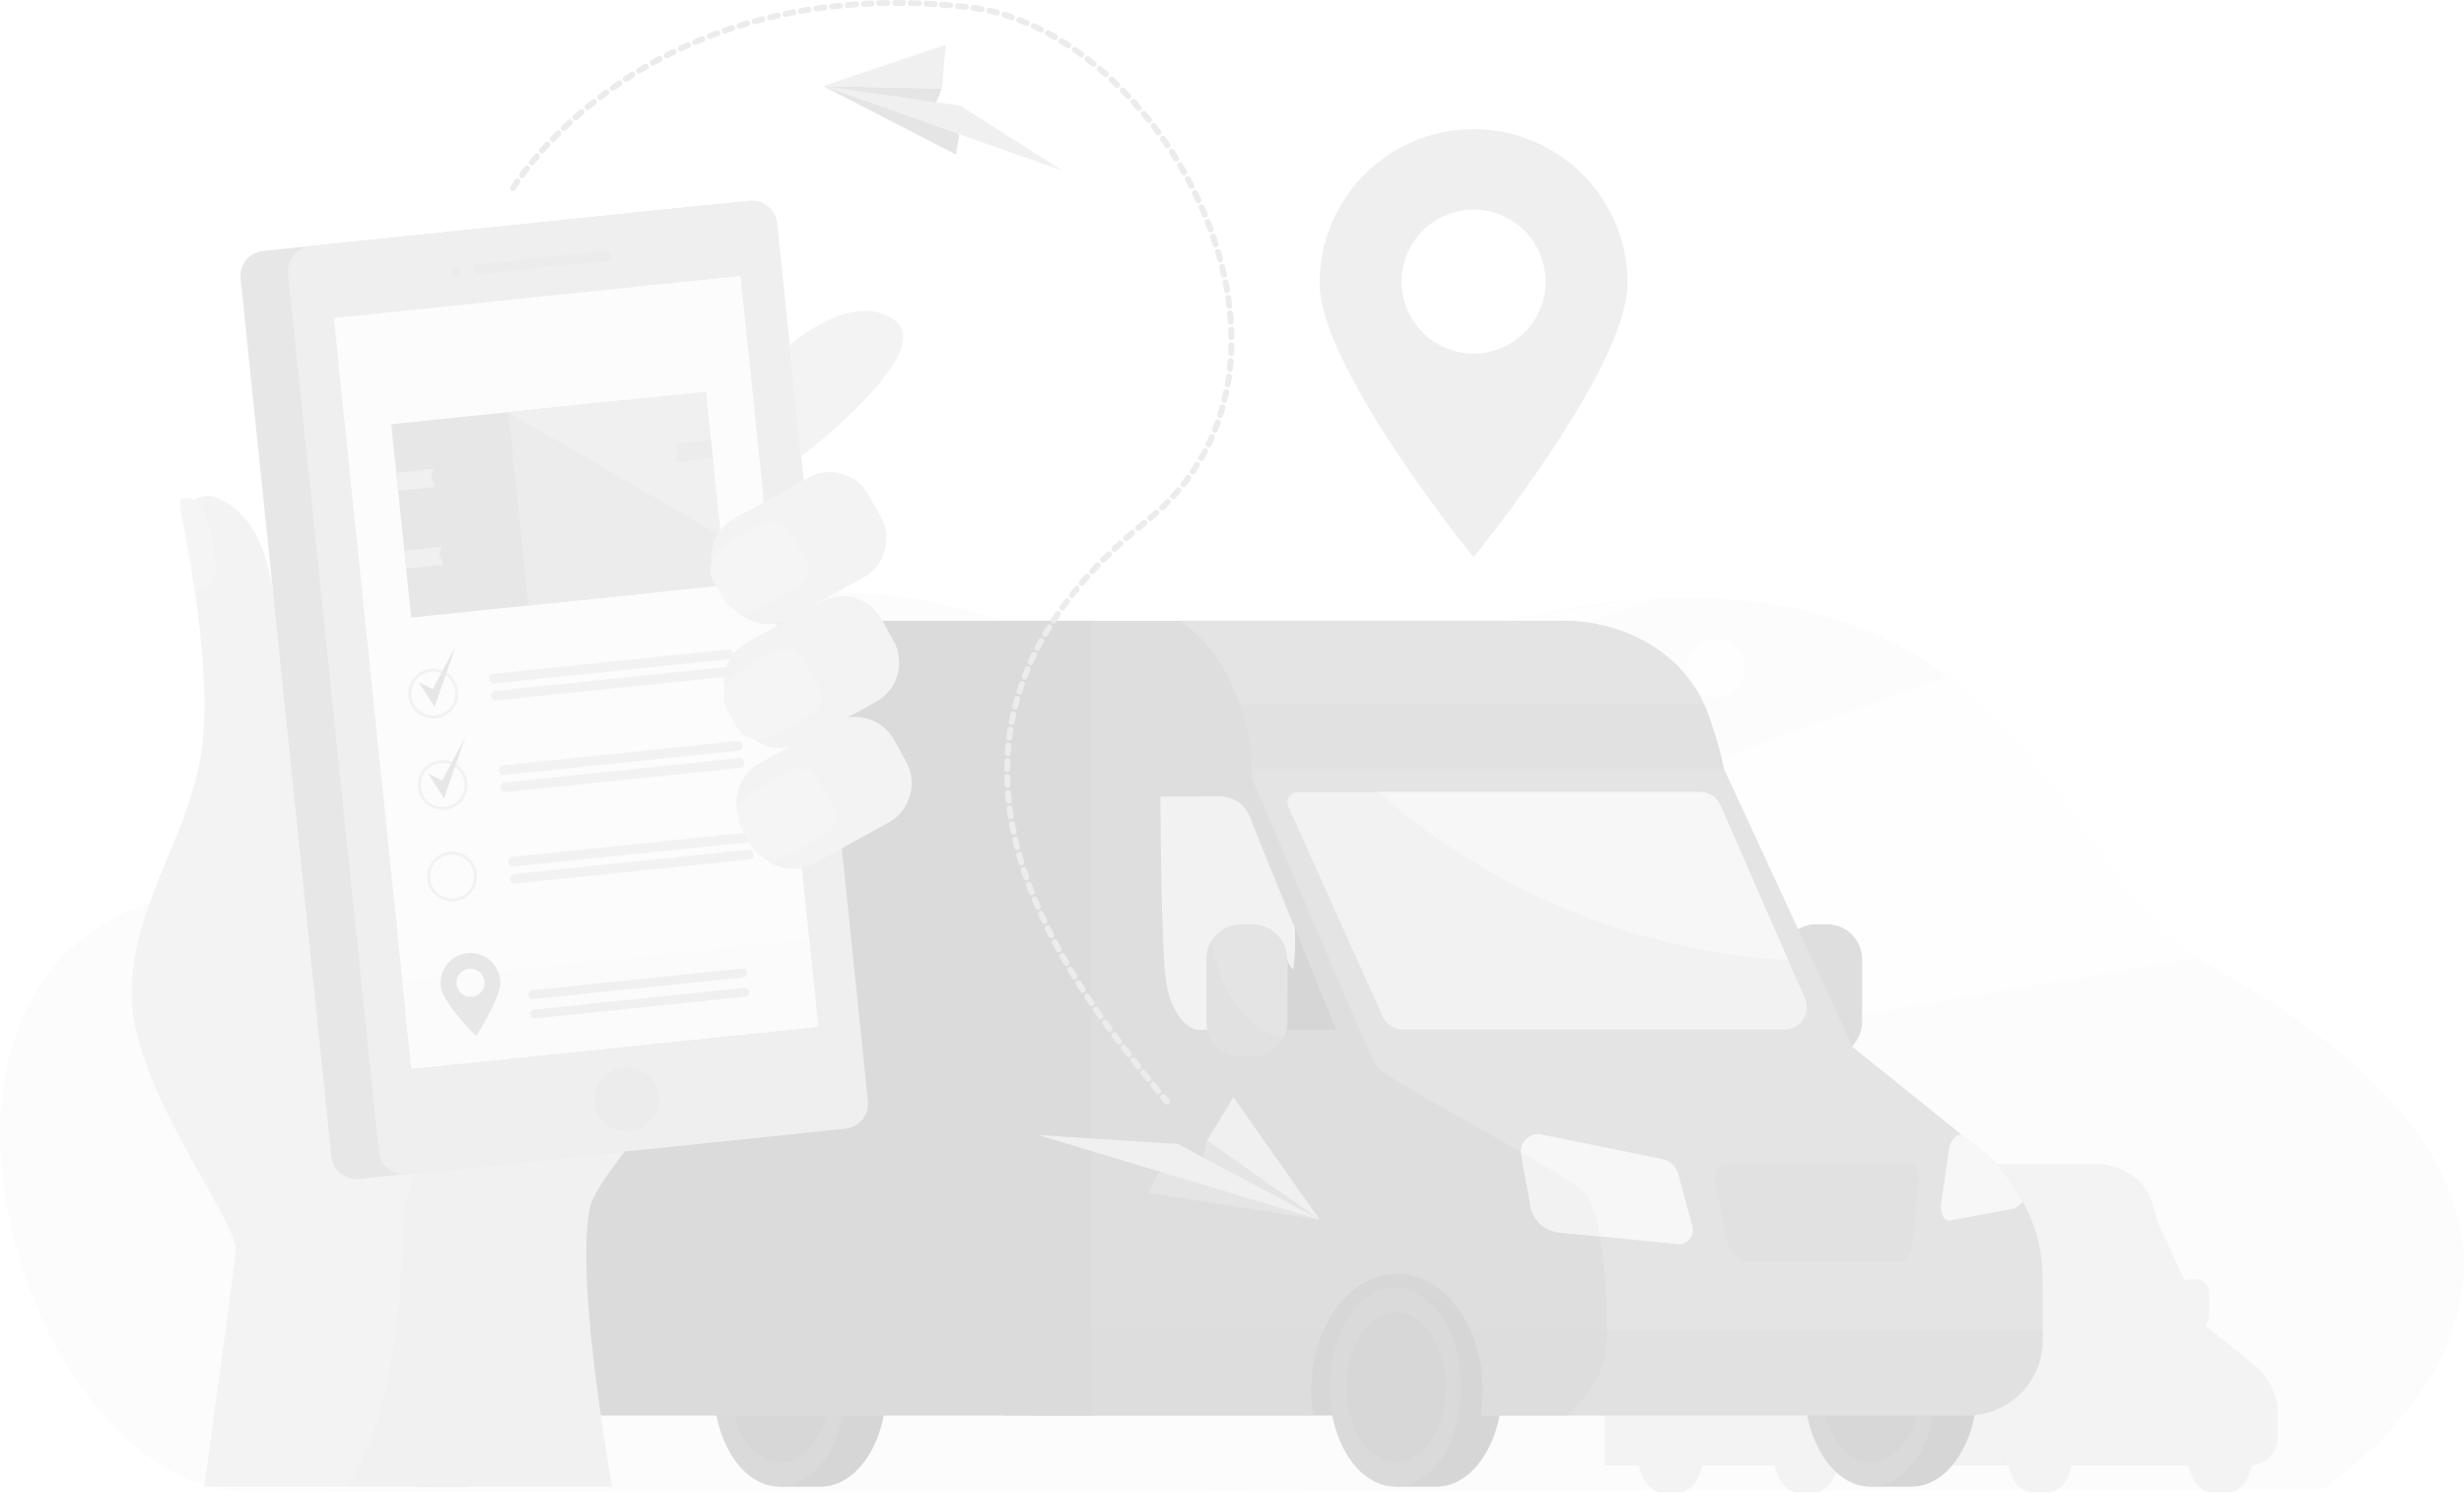 <svg xmlns="http://www.w3.org/2000/svg" xmlns:xlink="http://www.w3.org/1999/xlink" width="545" height="330.169" viewBox="0 0 545 330.169"><defs><clipPath id="a"><rect width="545" height="330.169" fill="none"></rect></clipPath><clipPath id="b"><rect width="545" height="330.17" fill="none"></rect></clipPath><clipPath id="c"><rect width="17.115" height="25.486" fill="none"></rect></clipPath><clipPath id="d"><rect width="126.473" height="18.839" fill="none"></rect></clipPath><clipPath id="e"><rect width="70.474" height="18.839" fill="none"></rect></clipPath><clipPath id="f"><rect width="45.161" height="21.547" fill="none"></rect></clipPath><clipPath id="g"><rect width="17.117" height="25.486" fill="none"></rect></clipPath><clipPath id="h"><rect width="107.141" height="14.272" fill="none"></rect></clipPath><clipPath id="i"><rect width="76.931" height="111.217" fill="none"></rect></clipPath><clipPath id="j"><rect width="30.324" height="5.105" fill="none"></rect></clipPath><clipPath id="k"><rect width="2.2" height="2.199" fill="none"></rect></clipPath><clipPath id="l"><rect width="14.191" height="14.19" fill="none"></rect></clipPath><clipPath id="m"><rect width="48.076" height="42.765" fill="none"></rect></clipPath><clipPath id="n"><rect width="8.628" height="4.814" fill="none"></rect></clipPath></defs><g opacity="0.2"><g clip-path="url(#a)"><g transform="translate(0 -0.001)"><g clip-path="url(#b)"><path d="M513.656,695.193s-26.182.042-66.116.128c-116.927.213-351.823.6-392.8.4-54.983-.255-93.022-142.534,9.792-132.87,111.669,10.473,29.993-53.6,95.768-64.221,71.586-11.58,86.019,32.952,137.426,14.752,70.266-24.884,108.433-16.221,132.891,1.937,26.821,19.924,37.1,51.279,55.111,62.242q.607.383,1.213.7c35,19.158,50.832,37.7,56,54.153,11.537,36.507-29.29,62.774-29.29,62.774" transform="translate(0 -365.724)" fill="#f2f2f2"></path><path d="M1046.161,629.627l-265.25,45.1L761.1,650.98l229.937-83.6c26.824,19.925,37.115,51.271,55.12,62.244" transform="translate(-560.426 -417.782)" fill="#fbfbfb"></path><path d="M553.253,500.008,254.671,596.225c8.8-6.412-11.432-41.173.443-52.709Z" transform="translate(-185.016 -368.172)" fill="#fbfbfb"></path><path d="M1421.76,536.793a6.326,6.326,0,1,0,6.326,6.326,6.326,6.326,0,0,0-6.326-6.326" transform="translate(-1042.231 -395.258)" fill="#fbfbfb"></path><path d="M1494.681,1036.988c0-.276,0-.551-.008-.827,0-1.686-.008-3.4-.016-4.83a13.023,13.023,0,0,0-1.687-6.02,17.163,17.163,0,0,0-2.451-3.435l-2.7-2.184-9.077-7.3-.052-.112a2.881,2.881,0,0,0,.529-.724,2.925,2.925,0,0,0,.308-1.308v-5.233a2.941,2.941,0,0,0-2.932-2.932h-.938a2.886,2.886,0,0,0-1.494.42l-6.231-13.459a33.148,33.148,0,0,0-1.437-4.891c-1.7-4.486-6.526-7.541-12.01-7.541h-46.932v0h0v.078h-61.868v66.62h7.7c.68,3.444,2.764,5.97,5.26,5.97h3.467c2.5,0,4.58-2.526,5.26-5.97h16.049c.68,3.444,2.765,5.97,5.26,5.97h3.467c2.5,0,4.579-2.526,5.259-5.97h36.038a12.513,12.513,0,0,1-.173-2.127c0-.054.014-.1.015-.153l.158,2.28h1.652c.681,3.444,2.764,5.97,5.26,5.97h3.466c2.5,0,4.58-2.526,5.26-5.97h25.875c.68,3.444,2.764,5.97,5.26,5.97h3.467c2.51,0,4.6-2.553,5.272-6.027a6.284,6.284,0,0,0,5.734-6.262" transform="translate(-990.869 -719.108)" fill="#c3c3c2"></path><path d="M1512.053,783.18v13.792a7.722,7.722,0,0,1-7.727,7.727h-2.472a7.752,7.752,0,0,1-7.727-7.727V783.18a7.613,7.613,0,0,1,1.121-3.968v-.021a7.75,7.75,0,0,1,6.605-3.739h2.472a7.753,7.753,0,0,1,7.727,7.727" transform="translate(-1100.175 -570.991)" fill="#5c5c5c"></path><g transform="translate(393.953 208.222)" opacity="0.3"><g clip-path="url(#c)"><path d="M1511.242,810.919a7.749,7.749,0,0,1-6.916,4.279h-2.472a7.752,7.752,0,0,1-7.727-7.726V793.68a7.61,7.61,0,0,1,1.122-3.968c.146.852,3.427,19.774,15.994,21.207" transform="translate(-1494.128 -789.712)" fill="#5c5c5c"></path></g></g><path d="M1092.913,1079.959h38.195v-38.548h-39.846Z" transform="translate(-803.532 -766.824)" fill="#353535"></path><path d="M1030.263,615.151l-187.646,4.627V520.827H965.839a31.3,31.3,0,0,1,27.86,17.03l8.064,15.739Z" transform="translate(-620.447 -383.501)" fill="#767676"></path><path d="M1148.847,1102.37c0,10.465,5.4,22.006,5.4,22.006h9.138c8.028,0,14.536-9.852,14.536-22.006s-15.646-22.006-23.673-22.006-5.4,9.852-5.4,22.006" transform="translate(-845.631 -795.507)" fill="#333433"></path><path d="M1115.342,1102.37c0,12.154,6.508,22.006,14.536,22.006s14.536-9.852,14.536-22.006-6.508-22.006-14.536-22.006-14.536,9.852-14.536,22.006" transform="translate(-821.263 -795.507)" fill="#454545"></path><path d="M1129.641,1117.534c0,9.155,4.9,16.576,10.949,16.576s10.949-7.421,10.949-16.576-4.9-16.576-10.949-16.576-10.949,7.421-10.949,16.576" transform="translate(-831.792 -810.671)" fill="#353535"></path><path d="M1547.327,1102.37c0,10.465,5.4,22.006,5.4,22.006h9.138c8.028,0,14.536-9.852,14.536-22.006s-15.646-22.006-23.673-22.006-5.4,9.852-5.4,22.006" transform="translate(-1139.044 -795.507)" fill="#333433"></path><path d="M1513.821,1102.37c0,12.154,6.508,22.006,14.535,22.006s14.536-9.852,14.536-22.006-6.508-22.006-14.536-22.006-14.535,9.852-14.535,22.006" transform="translate(-1114.676 -795.507)" fill="#454545"></path><path d="M1528.12,1117.534c0,9.155,4.9,16.576,10.949,16.576s10.949-7.421,10.949-16.576-4.9-16.576-10.949-16.576-10.949,7.421-10.949,16.576" transform="translate(-1125.205 -810.671)" fill="#353535"></path><path d="M632.258,1102.37c0,10.465,5.4,22.006,5.4,22.006h9.137c8.028,0,14.535-9.852,14.535-22.006s-15.646-22.006-23.673-22.006-5.4,9.852-5.4,22.006" transform="translate(-465.249 -795.507)" fill="#333433"></path><path d="M598.753,1102.37c0,12.154,6.508,22.006,14.536,22.006s14.535-9.852,14.535-22.006-6.508-22.006-14.535-22.006-14.536,9.852-14.536,22.006" transform="translate(-440.882 -795.507)" fill="#454545"></path><path d="M613.052,1117.534c0,9.155,4.9,16.576,10.949,16.576s10.949-7.421,10.949-16.576-4.9-16.576-10.949-16.576-10.949,7.421-10.949,16.576" transform="translate(-451.41 -810.671)" fill="#353535"></path><path d="M1079.623,932.608a16.621,16.621,0,0,1-16.617,16.658H955.373a32.951,32.951,0,0,0,.478-5.608c0-14.228-8.537-25.777-19.047-25.777-10.531,0-19.067,11.549-19.067,25.777a32.9,32.9,0,0,0,.457,5.608H855.3s-2.534-28.082-2.223-42.165c.249-12.254.249-36.266-.478-42.122,0-.873,60.65-.977,75.959-1.039,2.077-.021,3.323-.021,3.448-.021l.208.146.228.166c2.825,1.973,18.652,13.065,28.477,19.566,8.662,5.712,72.594,8.038,97.664,8.745,6.231.166,10.074.228,10.074.228a45.256,45.256,0,0,1,6.46,9.056,34.327,34.327,0,0,1,4.445,15.869c.021,3.759.041,8.287.041,12.732.021.727.021,1.454.021,2.181" transform="translate(-627.797 -636.131)" fill="#767676"></path><path d="M1189.9,717.05h-84.329a4.984,4.984,0,0,1-4.528-2.907L1080.163,667.7a2.3,2.3,0,0,1,2.1-3.24h88.961a4.952,4.952,0,0,1,4.528,2.97L1190.7,701.6l3.739,8.537a4.951,4.951,0,0,1-4.549,6.916" transform="translate(-795.209 -489.262)" fill="#bebebe"></path><path d="M975.838,677.813c-.021,1.454-.083,2.825-.166,4.051-.6,8.08-8.724,14.788-8.724,14.788H948.005a33.584,33.584,0,0,0-2.223-18.839c-3.344-7.519-9.409-12.546-16.346-12.546-6.959,0-13.023,5.027-16.367,12.546a34.012,34.012,0,0,0-2.243,18.839H842.594v-175.8h54.773v34.895s16.429,38.592,23.824,55.583c1.828,4.237,3.116,7.124,3.448,7.747,1.641,3.136,39.817,22.453,46.131,28.144,3.51,3.157,5.255,19.566,5.068,30.6" transform="translate(-620.43 -383.518)" fill="#5c5c5c"></path><path d="M994.409,675.482l17.963,44.244H981.55s-6.323-1.059-7.133-13.98c-.865-13.794-.864-37.6-.864-37.6l13.529-.065c5.157.779,5.964,3.611,7.327,7.4" transform="translate(-716.859 -491.93)" fill="#bebebe"></path><path d="M1290.412,892.77h-99.949l-36.494-28.705-.208-.146h100.821l28.705,23.1Z" transform="translate(-849.552 -636.131)" fill="#767676"></path><path d="M1646.242,966.329a3.37,3.37,0,0,1-2.139,1.724l-14.02,2.6c-1.184.229-2.1-1.828-1.787-3.946l1.371-9.43.042-.228.27-1.932c.249-1.662.976-2.929,1.869-3.282l.81-.311,7.125,5.753a45.258,45.258,0,0,1,6.46,9.056" transform="translate(-1198.922 -700.635)" fill="#d6d6d6"></path><path d="M1293.347,985.22l-9.035-.894a7.078,7.078,0,0,1-6.273-5.795l-2.077-11.424a1.587,1.587,0,0,1-.041-.539c6.439,3.7,11.86,7,13.916,8.848,1.5,1.351,2.68,5.089,3.51,9.8" transform="translate(-939.496 -711.715)" fill="#5c5c5c"></path><path d="M1310.5,975.856l-17.136-1.7h-.021l-9.035-.894a7.077,7.077,0,0,1-6.273-5.795l-2.077-11.424a1.584,1.584,0,0,1-.042-.539v-.021a3.8,3.8,0,0,1,4.57-3.863l26.691,5.421a4.6,4.6,0,0,1,3.51,3.282l3.137,11.59a3.128,3.128,0,0,1-3.324,3.946" transform="translate(-939.496 -700.648)" fill="#d6d6d6"></path><path d="M1109.654,553.6H1005.529a60.216,60.216,0,0,0-3.015-14.272c-2.326-6.72-6.346-14.215-13.382-18.493h85.086c13.87,0,26.16,7.409,31.042,18.493a14.3,14.3,0,0,1,.6,1.378,87,87,0,0,1,3.791,12.893" transform="translate(-728.33 -383.507)" fill="#767676"></path><path d="M1293.368,985.16l-9.056-.894a7.078,7.078,0,0,1-6.273-5.795l-2.077-11.424a1.712,1.712,0,0,1-.041-.561c6.439,3.718,11.86,7.021,13.916,8.869,1.5,1.35,2.679,5.089,3.531,9.8" transform="translate(-939.496 -711.656)" fill="#bebebe"></path><g transform="translate(325.355 294.296)" opacity="0.3"><g clip-path="url(#d)"><path d="M1360.428,1118.343c.021,9.2-7.789,16.658-17.427,16.658H1236.178a33.591,33.591,0,0,0-2.223-18.839h126.453c.021.727.021,1.454.021,2.181" transform="translate(-1233.956 -1116.162)" fill="#4b4b4b"></path></g></g><g transform="translate(222.165 294.296)" opacity="0.3"><g clip-path="url(#e)"><path d="M910.37,1129.392a32.931,32.931,0,0,0,.457,5.608H842.595v-18.839H913.07a32.925,32.925,0,0,0-2.7,13.231" transform="translate(-842.595 -1116.161)" fill="#4b4b4b"></path></g></g><g transform="translate(379.298 257.451)" opacity="0.3"><g clip-path="url(#f)"><path d="M1440.709,976.421h40.872c1.306,0,2.3,1.761,2.1,3.712l-1.451,14.2c-.213,2.089-1.4,3.631-2.8,3.631h-33.673c-2.159,0-4.064-2.136-4.692-5.261l-2.425-12.076c-.421-2.1.616-4.21,2.064-4.21" transform="translate(-1438.55 -976.421)" fill="#4b4b4b"></path></g></g><path d="M1246.789,701.6c-48.209-2.472-80.819-28.269-90.664-37.138h71.181a4.953,4.953,0,0,1,4.528,2.97Z" transform="translate(-851.293 -489.262)" fill="#d6d6d6"></path><rect width="182.347" height="175.822" transform="translate(59.1 137.325)" fill="#4c4c4c"></rect><path d="M1065.809,777.786s1.56,17.881-7.268,22.779h16.492Z" transform="translate(-779.439 -572.709)" fill="#333433"></path><path d="M1084,809.637s-3.724-2.65-4.044-4.847V817.3h4.873Z" transform="translate(-795.21 -592.593)" fill="#333433"></path><path d="M1029.889,783.18v13.792a7.722,7.722,0,0,1-7.727,7.727h-2.472a7.752,7.752,0,0,1-7.726-7.727V783.18a7.608,7.608,0,0,1,1.121-3.968v-.021a7.748,7.748,0,0,1,6.6-3.739h2.472a7.753,7.753,0,0,1,7.727,7.727" transform="translate(-745.142 -570.991)" fill="#767676"></path><g transform="translate(266.821 208.222)" opacity="0.3"><g clip-path="url(#g)"><path d="M1029.079,810.919a7.749,7.749,0,0,1-6.917,4.279h-2.472a7.752,7.752,0,0,1-7.726-7.726V793.68a7.607,7.607,0,0,1,1.122-3.968c.146.852,3.427,19.774,15.993,21.207" transform="translate(-1011.963 -789.712)" fill="#4b4b4b"></path></g></g><path d="M323.084,1095.836H278.229c-.948-4.049-3.8-32.879,21.336-32.88,22.843,0,24.523,26.3,23.519,32.88" transform="translate(-204.427 -782.689)" fill="#353535"></path><path d="M332.009,1102.37c0,10.465,5.4,22.006,5.4,22.006h9.138c8.028,0,14.536-9.852,14.536-22.006s-15.645-22.006-23.673-22.006-5.4,9.852-5.4,22.006" transform="translate(-244.166 -795.507)" fill="#333433"></path><path d="M298.505,1102.37c0,12.154,6.508,22.006,14.535,22.006s14.536-9.852,14.536-22.006-6.508-22.006-14.536-22.006-14.535,9.852-14.535,22.006" transform="translate(-219.799 -795.507)" fill="#454545"></path><path d="M312.8,1117.534c0,9.155,4.9,16.576,10.949,16.576s10.949-7.421,10.949-16.576-4.9-16.576-10.949-16.576-10.949,7.421-10.949,16.576" transform="translate(-230.327 -810.671)" fill="#353535"></path><g transform="translate(274.182 155.82)" opacity="0.3"><g clip-path="url(#h)"><path d="M1147.025,605.244H1042.9a60.217,60.217,0,0,0-3.015-14.272h102.746a14.334,14.334,0,0,1,.6,1.379,87,87,0,0,1,3.791,12.893" transform="translate(-1039.884 -590.972)" fill="#4b4b4b"></path></g></g><path d="M1141.054,108.369a34.06,34.06,0,0,0-34.06,34.061c0,18.811,34.06,60.632,34.06,60.632s34.061-41.821,34.061-60.632a34.06,34.06,0,0,0-34.061-34.061m0,49.635a15.921,15.921,0,1,1,15.921-15.921A15.921,15.921,0,0,1,1141.054,158" transform="translate(-815.116 -79.795)" fill="#afafaf"></path><path d="M573.247,244.332a.654.654,0,0,1-.5-.237l-.816-.987a.654.654,0,1,1,1.009-.833l.815.987a.654.654,0,0,1-.5,1.071M571.323,242a.653.653,0,0,1-.506-.239q-.547-.666-1.107-1.352a.654.654,0,1,1,1.014-.826q.558.684,1.1,1.349a.654.654,0,0,1-.505,1.069m-2.205-2.7a.653.653,0,0,1-.509-.243q-.544-.672-1.1-1.362a.654.654,0,1,1,1.021-.818q.55.687,1.093,1.357a.654.654,0,0,1-.508,1.065m-2.182-2.723a.653.653,0,0,1-.513-.248q-.538-.679-1.082-1.373a.654.654,0,0,1,1.03-.807q.542.691,1.078,1.368a.654.654,0,0,1-.512,1.06m-2.152-2.748a.653.653,0,0,1-.518-.254q-.531-.687-1.065-1.387a.654.654,0,0,1,1.04-.794q.532.7,1.061,1.38a.654.654,0,0,1-.517,1.054m-2.116-2.774a.653.653,0,0,1-.523-.261q-.523-.7-1.046-1.4a.654.654,0,0,1,1.051-.778q.52.7,1.04,1.395a.654.654,0,0,1-.522,1.047m-2.076-2.8a.653.653,0,0,1-.529-.269q-.513-.7-1.024-1.42a.654.654,0,0,1,1.064-.761q.508.711,1.018,1.411a.654.654,0,0,1-.528,1.039m-2.029-2.839a.653.653,0,0,1-.536-.278q-.5-.713-1-1.438a.654.654,0,0,1,1.078-.741q.495.719.992,1.428a.654.654,0,0,1-.535,1.03m-1.978-2.874a.653.653,0,0,1-.543-.289q-.488-.724-.972-1.457a.654.654,0,0,1,1.092-.72q.48.728.964,1.446a.654.654,0,0,1-.542,1.02m-1.921-2.913a.654.654,0,0,1-.551-.3q-.473-.734-.941-1.478a.654.654,0,0,1,1.107-.7q.464.737.933,1.465a.654.654,0,0,1-.549,1.008m-1.858-2.954a.654.654,0,0,1-.558-.312q-.457-.746-.907-1.5a.654.654,0,1,1,1.123-.67q.447.747.9,1.486a.654.654,0,0,1-.557,1m-1.789-3a.653.653,0,0,1-.566-.326q-.439-.757-.871-1.521a.654.654,0,1,1,1.14-.642q.427.757.862,1.507a.654.654,0,0,1-.565.982m-1.713-3.039a.653.653,0,0,1-.574-.341q-.421-.771-.832-1.549a.654.654,0,1,1,1.156-.611q.407.77.824,1.533a.654.654,0,0,1-.573.967m-1.634-3.093a.654.654,0,0,1-.583-.357q-.4-.783-.787-1.572a.654.654,0,0,1,1.174-.577q.384.781.778,1.555a.654.654,0,0,1-.582.951m-1.541-3.137a.654.654,0,0,1-.592-.375q-.375-.794-.737-1.595a.654.654,0,1,1,1.192-.539q.358.791.729,1.576a.654.654,0,0,1-.591.933m-1.44-3.182a.655.655,0,0,1-.6-.395q-.349-.806-.684-1.618a.654.654,0,0,1,1.209-.5q.331.8.675,1.6a.655.655,0,0,1-.6.914m-1.331-3.228a.654.654,0,0,1-.609-.416q-.32-.818-.625-1.642a.654.654,0,1,1,1.227-.454q.3.812.616,1.619a.655.655,0,0,1-.609.893m-1.211-3.272a.654.654,0,0,1-.617-.439q-.289-.829-.562-1.665a.654.654,0,1,1,1.244-.405q.268.823.553,1.64a.654.654,0,0,1-.618.869m-1.081-3.316a.654.654,0,0,1-.625-.464c-.17-.559-.336-1.127-.492-1.688a.654.654,0,1,1,1.259-.353c.155.552.318,1.11.485,1.661a.655.655,0,0,1-.626.844m-.941-3.358a.654.654,0,0,1-.633-.491c-.146-.57-.287-1.145-.418-1.709a.654.654,0,0,1,1.274-.3c.129.554.267,1.12.411,1.68a.654.654,0,0,1-.634.817m-.789-3.4a.654.654,0,0,1-.64-.521c-.119-.576-.233-1.157-.337-1.727a.654.654,0,1,1,1.287-.235c.1.56.214,1.131.331,1.7a.654.654,0,0,1-.507.773.667.667,0,0,1-.134.014m-.626-3.432a.654.654,0,0,1-.645-.553c-.091-.58-.175-1.166-.251-1.744a.654.654,0,1,1,1.3-.17c.074.567.157,1.142.246,1.711a.654.654,0,0,1-.545.747.641.641,0,0,1-.1.008m-.451-3.461a.654.654,0,0,1-.65-.586c-.061-.585-.114-1.176-.159-1.757a.654.654,0,0,1,1.3-.1c.043.569.1,1.148.155,1.721a.654.654,0,0,1-.583.718.6.6,0,0,1-.068,0m-.266-3.482a.654.654,0,0,1-.653-.622c-.029-.588-.049-1.181-.061-1.765a.654.654,0,0,1,1.308-.027c.012.571.032,1.153.06,1.728a.655.655,0,0,1-.621.685h-.032m-.071-3.494h-.005a.654.654,0,0,1-.649-.659c0-.589.018-1.182.04-1.763a.654.654,0,0,1,1.307.049c-.021.569-.034,1.149-.039,1.725a.654.654,0,0,1-.654.649m.131-3.489-.044,0a.654.654,0,0,1-.609-.7c.039-.587.088-1.179.144-1.762a.654.654,0,0,1,1.3.126c-.055.57-.1,1.149-.141,1.723a.654.654,0,0,1-.652.61m.336-3.475a.685.685,0,0,1-.083-.005.654.654,0,0,1-.566-.732c.074-.581.158-1.168.249-1.745a.654.654,0,1,1,1.292.2c-.089.565-.171,1.139-.243,1.706a.654.654,0,0,1-.648.571m.545-3.443a.669.669,0,0,1-.123-.011.654.654,0,0,1-.521-.765c.109-.575.228-1.156.354-1.727a.654.654,0,0,1,1.277.282c-.123.559-.24,1.127-.346,1.689a.654.654,0,0,1-.642.532m.752-3.4a.654.654,0,0,1-.635-.814c.143-.566.3-1.138.457-1.7a.654.654,0,0,1,1.258.358c-.157.552-.308,1.112-.448,1.665a.654.654,0,0,1-.633.494m.954-3.353a.655.655,0,0,1-.624-.852c.176-.555.364-1.117.558-1.672a.654.654,0,0,1,1.234.432c-.19.542-.374,1.093-.546,1.635a.654.654,0,0,1-.623.456m1.152-3.291a.654.654,0,0,1-.611-.888c.208-.543.428-1.094.654-1.636a.654.654,0,1,1,1.207.5c-.221.531-.436,1.069-.64,1.6a.654.654,0,0,1-.611.42m1.34-3.218a.654.654,0,0,1-.6-.923c.239-.531.489-1.068.745-1.6a.654.654,0,1,1,1.177.569c-.25.517-.5,1.043-.729,1.564a.654.654,0,0,1-.6.386m1.517-3.139a.654.654,0,0,1-.58-.954c.267-.516.546-1.039.829-1.553a.654.654,0,1,1,1.145.631c-.278.5-.551,1.017-.813,1.522a.654.654,0,0,1-.581.354m1.682-3.054a.654.654,0,0,1-.564-.984c.292-.5.6-1.007.908-1.508a.654.654,0,1,1,1.112.688c-.3.491-.6.99-.891,1.48a.654.654,0,0,1-.565.324m1.835-2.965a.654.654,0,0,1-.547-1.011c.317-.486.646-.977.979-1.461a.654.654,0,1,1,1.078.741c-.327.475-.651.958-.962,1.435a.654.654,0,0,1-.548.3m1.975-2.873a.654.654,0,0,1-.53-1.037c.34-.471.692-.947,1.045-1.414a.654.654,0,0,1,1.043.789c-.347.459-.693.927-1.027,1.391a.654.654,0,0,1-.531.271m2.1-2.781a.654.654,0,0,1-.513-1.06c.358-.453.729-.913,1.1-1.367a.654.654,0,0,1,1.009.832c-.369.447-.734.9-1.087,1.346a.653.653,0,0,1-.513.249m2.218-2.69a.654.654,0,0,1-.5-1.08q.567-.661,1.157-1.321a.654.654,0,1,1,.975.871q-.581.651-1.141,1.3a.654.654,0,0,1-.5.228m2.323-2.6a.654.654,0,0,1-.479-1.1q.593-.639,1.206-1.276a.654.654,0,0,1,.943.907q-.605.629-1.189,1.259a.652.652,0,0,1-.48.209m2.418-2.513a.654.654,0,0,1-.463-1.116q.615-.617,1.249-1.232a.654.654,0,1,1,.911.939q-.627.608-1.233,1.217a.653.653,0,0,1-.463.192m2.5-2.428a.654.654,0,0,1-.448-1.131q.634-.6,1.288-1.19a.654.654,0,0,1,.88.968q-.646.587-1.273,1.176a.653.653,0,0,1-.448.177m2.58-2.346a.654.654,0,0,1-.433-1.145q.652-.575,1.323-1.15a.654.654,0,0,1,.851.994q-.664.568-1.309,1.137a.651.651,0,0,1-.432.164m2.649-2.268a.654.654,0,0,1-.418-1.157q.668-.556,1.355-1.111a.654.654,0,0,1,.822,1.017q-.68.549-1.342,1.1a.651.651,0,0,1-.418.151m2.7-2.208a.654.654,0,0,1-.421-1.155c.441-.369.879-.749,1.3-1.128a.654.654,0,1,1,.872.975c-.434.388-.883.776-1.334,1.155a.651.651,0,0,1-.42.153m2.6-2.325a.654.654,0,0,1-.452-1.127c.415-.4.827-.8,1.225-1.21a.654.654,0,0,1,.935.915c-.408.417-.831.835-1.256,1.241a.651.651,0,0,1-.451.181m2.438-2.491a.654.654,0,0,1-.482-1.1c.387-.423.77-.857,1.139-1.29a.654.654,0,0,1,1,.848c-.378.444-.772.89-1.169,1.324a.652.652,0,0,1-.483.213m2.261-2.654a.654.654,0,0,1-.512-1.06c.355-.447.706-.907,1.044-1.367a.654.654,0,1,1,1.053.775c-.347.472-.708.944-1.073,1.4a.652.652,0,0,1-.513.248m2.066-2.808a.654.654,0,0,1-.54-1.022c.321-.472.639-.955.943-1.438a.654.654,0,0,1,1.107.7c-.312.5-.638.993-.969,1.478a.653.653,0,0,1-.541.286m1.858-2.95a.654.654,0,0,1-.565-.982c.286-.492.566-1,.835-1.5a.654.654,0,1,1,1.155.614c-.276.519-.565,1.039-.858,1.545a.653.653,0,0,1-.566.326m1.635-3.075a.654.654,0,0,1-.588-.94c.25-.514.493-1.039.722-1.559a.654.654,0,1,1,1.2.528c-.236.534-.485,1.073-.742,1.6a.654.654,0,0,1-.589.369m1.407-3.186a.654.654,0,0,1-.607-.9c.211-.529.416-1.07.608-1.608a.654.654,0,1,1,1.232.441c-.2.552-.408,1.108-.624,1.651a.654.654,0,0,1-.608.412m1.175-3.28a.654.654,0,0,1-.623-.852c.173-.544.339-1.1.493-1.648a.654.654,0,1,1,1.26.353c-.158.565-.329,1.134-.506,1.692a.654.654,0,0,1-.623.456m.942-3.356a.645.645,0,0,1-.156-.019.654.654,0,0,1-.48-.79c.135-.553.262-1.118.379-1.679a.654.654,0,0,1,1.281.267c-.12.575-.251,1.155-.389,1.723a.654.654,0,0,1-.635.5m.711-3.414a.655.655,0,0,1-.645-.766c.1-.562.188-1.135.267-1.7a.654.654,0,1,1,1.3.182c-.081.581-.174,1.168-.274,1.744a.654.654,0,0,1-.644.542m.486-3.454a.655.655,0,0,1-.651-.724c.061-.566.115-1.143.159-1.718a.654.654,0,0,1,1.3.1c-.045.587-.1,1.179-.163,1.758a.654.654,0,0,1-.649.583m.268-3.479h-.031a.654.654,0,0,1-.623-.684c.027-.568.045-1.149.055-1.725a.654.654,0,1,1,1.308.022c-.01.589-.029,1.182-.056,1.764a.654.654,0,0,1-.653.623m.059-3.49a.654.654,0,0,1-.654-.646c-.007-.572-.022-1.153-.045-1.726a.654.654,0,0,1,1.307-.052c.023.585.038,1.179.045,1.763a.654.654,0,0,1-.646.662h-.008m-.14-3.489a.654.654,0,0,1-.652-.61c-.038-.568-.085-1.147-.139-1.721a.654.654,0,1,1,1.3-.123c.055.586.1,1.176.142,1.756a.654.654,0,0,1-.609.7l-.045,0m-.328-3.472a.654.654,0,0,1-.648-.575c-.069-.568-.146-1.145-.229-1.712a.654.654,0,1,1,1.294-.19c.085.578.163,1.166.234,1.745a.654.654,0,0,1-.571.728.668.668,0,0,1-.079,0m-.506-3.45a.654.654,0,0,1-.644-.543c-.1-.56-.2-1.132-.314-1.7a.654.654,0,1,1,1.283-.253c.114.578.222,1.16.32,1.731a.654.654,0,0,1-.533.755.672.672,0,0,1-.112.01m-.675-3.422a.654.654,0,0,1-.638-.512c-.124-.56-.257-1.126-.395-1.683a.654.654,0,1,1,1.27-.314c.14.567.276,1.143.4,1.713a.654.654,0,0,1-.5.78.664.664,0,0,1-.143.016m-.836-3.387a.654.654,0,0,1-.631-.483c-.15-.552-.308-1.112-.472-1.664a.654.654,0,0,1,1.254-.371c.166.562.327,1.131.48,1.692a.655.655,0,0,1-.631.825m-.991-3.351a.654.654,0,0,1-.623-.455c-.174-.545-.358-1.1-.547-1.647a.654.654,0,0,1,1.237-.426c.192.557.379,1.121.556,1.675a.654.654,0,0,1-.623.853m-1.138-3.31a.654.654,0,0,1-.614-.428c-.2-.541-.407-1.087-.617-1.622a.654.654,0,0,1,1.218-.478c.213.544.424,1.1.626,1.648a.654.654,0,0,1-.614.88m-1.277-3.256a.654.654,0,0,1-.6-.4c-.221-.53-.451-1.067-.683-1.595a.654.654,0,0,1,1.2-.527c.236.536.47,1.081.694,1.619a.654.654,0,0,1-.6.906m-1.409-3.2a.655.655,0,0,1-.594-.378c-.243-.522-.494-1.048-.747-1.565a.654.654,0,0,1,1.175-.576c.257.525.512,1.059.758,1.589a.654.654,0,0,1-.592.93m-151.59-2.676a.654.654,0,0,1-.562-.988c.013-.022.334-.56.986-1.508a.654.654,0,0,1,1.077.742c-.624.907-.936,1.429-.939,1.434a.654.654,0,0,1-.563.32M578.7,41.8a.654.654,0,0,1-.582-.355q-.4-.77-.808-1.533a.654.654,0,0,1,1.151-.622q.418.774.82,1.556a.654.654,0,0,1-.581.953M430.627,39.367a.654.654,0,0,1-.526-1.042c.34-.462.7-.935,1.067-1.407a.654.654,0,1,1,1.032.8c-.36.463-.712.927-1.046,1.379a.652.652,0,0,1-.527.266m146.415-.637a.654.654,0,0,1-.57-.332q-.427-.754-.868-1.5a.654.654,0,1,1,1.126-.666q.447.756.88,1.521a.654.654,0,0,1-.568.976M432.774,36.609a.654.654,0,0,1-.506-1.068c.365-.446.745-.9,1.131-1.35a.654.654,0,0,1,.994.851c-.379.443-.753.89-1.112,1.328a.652.652,0,0,1-.506.24m142.491-.88a.654.654,0,0,1-.557-.31q-.455-.736-.925-1.462a.654.654,0,0,1,1.1-.71q.477.737.939,1.484a.654.654,0,0,1-.556,1M435.045,33.956a.654.654,0,0,1-.487-1.09c.388-.435.788-.872,1.186-1.3a.654.654,0,1,1,.957.892c-.392.421-.785.851-1.168,1.279a.653.653,0,0,1-.488.218M573.372,32.8a.653.653,0,0,1-.543-.288q-.484-.717-.981-1.424a.654.654,0,1,1,1.07-.753q.5.717,1,1.445a.654.654,0,0,1-.542,1.02M437.425,31.4a.654.654,0,0,1-.469-1.11q.6-.615,1.236-1.25a.654.654,0,0,1,.921.929q-.63.624-1.219,1.232a.651.651,0,0,1-.469.2m133.943-1.448a.653.653,0,0,1-.528-.267q-.511-.7-1.035-1.383a.654.654,0,1,1,1.039-.794q.532.7,1.051,1.4a.654.654,0,0,1-.527,1.041M439.9,28.944a.654.654,0,0,1-.452-1.127q.623-.595,1.283-1.2a.654.654,0,0,1,.885.964q-.651.6-1.265,1.184a.651.651,0,0,1-.451.181m129.351-1.755a.653.653,0,0,1-.512-.247c-.357-.448-.723-.9-1.089-1.338a.654.654,0,0,1,1.006-.836c.371.447.743.9,1.105,1.359a.654.654,0,0,1-.511,1.062m-126.781-.606a.654.654,0,0,1-.434-1.144q.647-.573,1.327-1.152a.654.654,0,1,1,.848,1q-.67.571-1.308,1.136a.651.651,0,0,1-.433.164m124.56-2.068a.653.653,0,0,1-.495-.226c-.375-.434-.761-.87-1.146-1.3a.654.654,0,1,1,.971-.876c.391.434.783.877,1.164,1.317a.654.654,0,0,1-.494,1.082m-121.9-.195a.654.654,0,0,1-.415-1.159q.67-.55,1.368-1.1a.654.654,0,0,1,.811,1.026q-.689.544-1.349,1.087a.652.652,0,0,1-.415.148m2.737-2.164a.654.654,0,0,1-.4-1.174q.69-.525,1.407-1.051a.654.654,0,1,1,.773,1.055q-.707.518-1.388,1.037a.652.652,0,0,1-.4.133m116.83-.232a.651.651,0,0,1-.476-.206c-.395-.419-.8-.838-1.2-1.247a.654.654,0,1,1,.933-.917c.408.415.818.842,1.218,1.268a.654.654,0,0,1-.476,1.1M450.68,20.094a.654.654,0,0,1-.378-1.188q.71-.5,1.444-1a.654.654,0,1,1,.735,1.082q-.724.492-1.424.986a.653.653,0,0,1-.376.12m111.572-.658a.652.652,0,0,1-.456-.186c-.411-.4-.832-.8-1.252-1.194a.654.654,0,1,1,.892-.957c.427.4.855.806,1.273,1.214a.654.654,0,0,1-.457,1.122m-108.686-1.3a.654.654,0,0,1-.358-1.2q.728-.475,1.478-.947a.654.654,0,1,1,.7,1.108q-.74.465-1.459.934a.649.649,0,0,1-.357.107M559.7,17.057a.651.651,0,0,1-.435-.166c-.432-.385-.871-.768-1.3-1.136a.654.654,0,0,1,.847-1c.44.375.887.763,1.327,1.155a.654.654,0,0,1-.435,1.142m-103.181-.778a.654.654,0,0,1-.339-1.214q.745-.449,1.511-.894a.654.654,0,1,1,.656,1.132q-.756.438-1.491.882a.647.647,0,0,1-.337.094M557.043,14.8a.651.651,0,0,1-.411-.146c-.446-.361-.9-.722-1.356-1.072a.654.654,0,0,1,.8-1.036c.462.356.927.724,1.381,1.092a.654.654,0,0,1-.412,1.162m-97.506-.267a.654.654,0,0,1-.318-1.226q.761-.423,1.542-.839a.654.654,0,0,1,.615,1.154q-.771.411-1.522.829a.651.651,0,0,1-.317.083m3.078-1.641a.654.654,0,0,1-.3-1.237q.776-.4,1.57-.785a.654.654,0,0,1,.575,1.175q-.784.383-1.55.774a.651.651,0,0,1-.3.072m91.666-.221a.65.65,0,0,1-.386-.126c-.465-.341-.939-.678-1.407-1a.654.654,0,0,1,.745-1.075c.477.331.96.675,1.434,1.022a.654.654,0,0,1-.386,1.182m-88.533-1.31a.654.654,0,0,1-.277-1.247q.789-.369,1.6-.729a.654.654,0,1,1,.533,1.194q-.8.356-1.576.72a.65.65,0,0,1-.276.062m85.666-.677a.649.649,0,0,1-.358-.107c-.482-.316-.973-.627-1.457-.926a.654.654,0,0,1,.687-1.113c.494.305.995.623,1.487.945a.654.654,0,0,1-.359,1.2m-82.481-.744a.654.654,0,0,1-.256-1.256q.8-.341,1.62-.673a.654.654,0,1,1,.492,1.212q-.808.328-1.6.665a.653.653,0,0,1-.256.052m79.512-1.086a.649.649,0,0,1-.327-.088c-.5-.287-1-.571-1.506-.842a.654.654,0,0,1,.622-1.151c.513.277,1.031.567,1.539.861a.654.654,0,0,1-.328,1.22m-76.281-.225a.654.654,0,0,1-.235-1.264q.813-.314,1.642-.618a.654.654,0,1,1,.45,1.228q-.819.3-1.622.61a.65.65,0,0,1-.235.044m3.274-1.2a.654.654,0,0,1-.214-1.272q.823-.286,1.662-.562a.654.654,0,1,1,.408,1.243q-.829.272-1.641.555a.657.657,0,0,1-.215.036m69.939-.233a.652.652,0,0,1-.293-.07c-.515-.259-1.037-.511-1.552-.75a.654.654,0,0,1,.551-1.187c.527.245,1.061.5,1.588.768a.654.654,0,0,1-.294,1.238M478.75,6.338a.654.654,0,0,1-.194-1.279q.833-.258,1.68-.506a.654.654,0,0,1,.367,1.255q-.837.245-1.659.5a.653.653,0,0,1-.194.03m63.464-.612a.652.652,0,0,1-.256-.052c-.528-.225-1.064-.443-1.6-.648a.654.654,0,1,1,.472-1.22c.544.211,1.095.434,1.636.664a.654.654,0,0,1-.257,1.256M482.1,5.359a.654.654,0,0,1-.172-1.285q.84-.231,1.695-.45a.654.654,0,0,1,.326,1.267q-.844.217-1.675.445a.645.645,0,0,1-.174.023m3.377-.868a.654.654,0,0,1-.152-1.29q.848-.2,1.709-.4a.654.654,0,1,1,.285,1.277q-.851.19-1.688.391a.668.668,0,0,1-.153.018m53.488-.023a.652.652,0,0,1-.215-.036c-.543-.189-1.092-.369-1.634-.537a.654.654,0,0,1,.386-1.25c.557.172,1.121.358,1.678.551a.654.654,0,0,1-.215,1.272m-50.085-.736a.654.654,0,0,1-.132-1.295q.854-.176,1.72-.341a.654.654,0,1,1,.245,1.285q-.857.163-1.7.337a.656.656,0,0,1-.133.014m46.755-.291a.667.667,0,0,1-.17-.022c-.555-.149-1.117-.289-1.668-.415a.654.654,0,0,1,.291-1.275c.567.129,1.144.273,1.716.427a.654.654,0,0,1-.169,1.286M492.3,3.079a.654.654,0,0,1-.112-1.3q.859-.15,1.729-.288a.654.654,0,1,1,.205,1.292q-.861.137-1.71.285a.663.663,0,0,1-.113.01m39.932-.414a.654.654,0,0,1-.121-.011c-.565-.106-1.134-.2-1.693-.283a.654.654,0,1,1,.189-1.294c.576.084,1.163.182,1.745.291a.654.654,0,0,1-.12,1.3m-36.488-.133a.654.654,0,0,1-.092-1.3q.862-.124,1.737-.236a.654.654,0,0,1,.166,1.3q-.865.111-1.718.233a.67.67,0,0,1-.094.007m33.04-.372a.651.651,0,0,1-.071,0q-.868-.094-1.727-.177a.654.654,0,0,1,.126-1.3q.866.084,1.742.179a.654.654,0,0,1-.07,1.3M499.2,2.089a.654.654,0,0,1-.073-1.3Q500,.687,500.874.6A.654.654,0,1,1,501,1.9q-.868.085-1.724.182a.646.646,0,0,1-.075,0m26.111-.264-.056,0q-.869-.074-1.73-.137a.654.654,0,1,1,.1-1.3q.868.063,1.745.138a.654.654,0,0,1-.055,1.306m-22.641-.077a.654.654,0,0,1-.054-1.306q.868-.073,1.747-.134a.654.654,0,1,1,.091,1.3q-.87.061-1.729.133l-.056,0m19.163-.178H521.8q-.871-.053-1.733-.1a.654.654,0,1,1,.064-1.306q.87.042,1.749.1a.654.654,0,0,1-.039,1.307M506.152,1.5A.654.654,0,0,1,506.116.2q.87-.049,1.751-.085a.654.654,0,0,1,.055,1.307q-.872.036-1.733.085h-.037m12.2-.106h-.025q-.872-.032-1.734-.053a.654.654,0,0,1,.031-1.308q.871.021,1.751.053a.654.654,0,0,1-.024,1.308m-8.717-.04A.654.654,0,0,1,509.618.05q.871-.025,1.752-.038h.01a.654.654,0,0,1,.009,1.308q-.872.013-1.735.037h-.019m5.231-.044h-.007q-.759-.008-1.509-.008h-.226a.654.654,0,0,1,0-1.308h.228q.758,0,1.524.009a.654.654,0,0,1-.007,1.308" transform="translate(-315.146 0.002)" fill="#9e9e9e"></path><path d="M260.374,514.174s-.4.431-1.148,1.235c-2.728,2.958-10.137,11-18.292,20.245-1.924,2.182-3.905,4.451-5.887,6.719-2.958,3.418-5.858,6.835-8.558,10.138l-.028.028c-.833.976-1.608,1.924-2.383,2.872-1.609,1.982-3.1,3.877-4.48,5.658-4.135,5.4-7.035,9.763-7.581,11.974-3.3,13.813,3.13,52.694,4.8,62.2H126.586c2.728-19.757,6.519-47.668,7.007-51.918.747-6.691-22.6-35.407-23-56.37-.374-20.934,13.468-35.924,15.65-56.542,1.063-9.706-.144-22.341-1.695-33.11-.8-5.714-1.751-10.826-2.5-14.7a5.384,5.384,0,0,1,1.436-4.853,4.731,4.731,0,0,1,1.034-.833,5.29,5.29,0,0,1,5.082-.4c5.169,2.211,10.912,8.07,12.406,22.686,0,0,4.336,2.728,11.343,7.179,2.843,1.781,6.117,3.848,9.735,6.146,2.785,1.751,5.772,3.647,8.9,5.628.2.115.4.259.6.374,1.263.8,2.5,1.607,3.819,2.44h.028c.459.287.919.6,1.407.891q1.249.818,2.584,1.637a3.454,3.454,0,0,0,.546.316c5.686,3.618,11.63,7.409,17.631,11.229h.029c.977.573,1.953,1.206,2.929,1.837.747.488,1.522.947,2.3,1.436.948.631,1.924,1.234,2.9,1.837h.029c6.805,4.308,13.468,8.558,19.7,12.492.977.632,1.953,1.235,2.9,1.838.776.489,1.522.977,2.269,1.436,1.005.632,1.924,1.235,2.872,1.867h.029c11.888,7.494,21.078,13.353,24.437,15.506.89.574,1.378.862,1.378.89" transform="translate(-81.427 -306.347)" fill="#c3c3c3"></path><path d="M158.937,433.464a4.684,4.684,0,0,1-3.964,4.942l-.626.093c-.819-5.689-1.753-10.817-2.5-14.7a20.571,20.571,0,0,1-.774-5.658c3.926-1.921,5.437,2.723,5.919,4.607a59.841,59.841,0,0,1,1.945,10.712" transform="translate(-111.219 -307.557)" fill="#cecece"></path><g transform="translate(76.69 217.677)" opacity="0.3"><g clip-path="url(#i)"><path d="M367.789,843.923c-2.958,3.418-5.858,6.835-8.558,10.138l-.028.028c-.833.976-1.608,1.924-2.383,2.871-1.608,1.982-3.1,3.877-4.48,5.658-4.135,5.4-7.035,9.763-7.581,11.974-3.3,13.813,3.13,52.694,4.8,62.2h-58.7c10.884-16.224,12.291-44.8,12.377-57.92a32.434,32.434,0,0,1,2.814-11.458c3.274-8.1,8.9-17.172,14.071-24.668,4.767-6.949,9.16-12.52,10.941-14.731v-.029c.575-.66.861-1.034.861-1.034l32.449-1.378h.029l.431,2.3.345,1.952,1.493,8.1Z" transform="translate(-290.858 -825.574)" fill="#a4a4a4"></path></g></g><path d="M325.066,377.678l-97.115,10.036a5.582,5.582,0,0,1-6.108-4.964L201.771,188.541a5.582,5.582,0,0,1,4.964-6.108L303.851,172.4a5.581,5.581,0,0,1,6.108,4.964L330.03,371.569a5.582,5.582,0,0,1-4.964,6.108" transform="translate(-148.549 -126.919)" fill="#858585"></path><path d="M364.839,373.568,267.724,383.6a5.582,5.582,0,0,1-6.108-4.964L241.544,184.431a5.581,5.581,0,0,1,4.964-6.108l97.116-10.037a5.582,5.582,0,0,1,6.108,4.964L369.8,367.459a5.582,5.582,0,0,1-4.964,6.108" transform="translate(-177.835 -123.892)" fill="#afafaf"></path><g transform="translate(104.778 55.539)" opacity="0.4"><g clip-path="url(#j)"><path d="M427.707,211.622a1.1,1.1,0,0,0-1.207-.981l-28.123,2.907a1.1,1.1,0,1,0,.226,2.188l28.124-2.907a1.1,1.1,0,0,0,.981-1.207" transform="translate(-397.389 -210.636)" fill="#858585"></path></g></g><g transform="translate(99.784 58.962)" opacity="0.4"><g clip-path="url(#k)"><path d="M379.431,223.623a1.1,1.1,0,1,0,1.207.981,1.1,1.1,0,0,0-1.207-.981" transform="translate(-378.444 -223.618)" fill="#858585"></path></g></g><g transform="translate(131.518 236.117)" opacity="0.4"><g clip-path="url(#l)"><path d="M512.957,901.877a7.095,7.095,0,1,0-6.328,7.786,7.095,7.095,0,0,0,6.328-7.786" transform="translate(-498.804 -895.511)" fill="#878787"></path></g></g><rect width="90.428" height="166.924" transform="matrix(0.995, -0.103, 0.103, 0.995, 73.825, 70.35)" fill="#eee"></rect><rect width="90.428" height="19.378" transform="matrix(0.995, -0.103, 0.103, 0.995, 88.994, 217.127)" fill="#eaeaea"></rect><path d="M444.352,819.33l46.422-4.8a.981.981,0,1,0-.2-1.951l-46.422,4.8a.981.981,0,1,0,.2,1.951" transform="translate(-326.395 -598.326)" fill="#b4b4b4"></path><path d="M493.324,829.669a.984.984,0,0,0-1.076-.875l-46.423,4.8a.981.981,0,0,0,.2,1.952l46.422-4.8a.984.984,0,0,0,.875-1.077" transform="translate(-327.628 -610.264)" fill="#b4b4b4"></path><path d="M382.811,805.575a5.607,5.607,0,0,0-.488-1.838,6.537,6.537,0,0,0-6.777-4.077,6.621,6.621,0,0,0-5.83,5.37,7.2,7.2,0,0,0-.086,1.924c.373,3.617,7.811,11.026,7.811,11.026s5.744-8.759,5.37-12.4m-6.289,3.7a3.092,3.092,0,0,1-3.388-2.757,3.242,3.242,0,0,1,.4-1.9,3.132,3.132,0,0,1,2.355-1.522,3.005,3.005,0,0,1,2.613,1,3.083,3.083,0,0,1-1.981,5.169" transform="translate(-272.15 -588.788)" fill="#858585"></path><rect width="52.14" height="42.993" transform="translate(86.541 93.845) rotate(-5.901)" fill="#858585"></rect><rect width="43.889" height="42.993" transform="matrix(0.995, -0.103, 0.103, 0.995, 112.473, 91.165)" fill="#b4b4b4"></rect><g transform="translate(112.473 91.165)" opacity="0.4"><g clip-path="url(#m)"><path d="M473.528,373.165l1.121,10.845-43.657,4.512-4.42-42.765Z" transform="translate(-426.573 -345.757)" fill="#878787"></path></g></g><path d="M339.7,463.524l8.218-.85-.963-2.237.553-1.728-8.218.85Z" transform="translate(-249.834 -337.762)" fill="#b4b4b4"></path><path d="M332.953,398.2l8.218-.849-.963-2.238.553-1.728-8.218.85Z" transform="translate(-244.863 -289.66)" fill="#b4b4b4"></path><g transform="translate(149.021 97.384)" opacity="0.4"><g clip-path="url(#n)"><path d="M573.813,373.306l-8.219.849.485-2.388-.895-1.577,8.218-.85Z" transform="translate(-565.185 -369.341)" fill="#878787"></path></g></g><path d="M350.942,561.9a6.039,6.039,0,0,0-.862-.459,5.875,5.875,0,0,0-2.67-.374,5.516,5.516,0,0,0-4.681,3.848,5.167,5.167,0,0,0-.229,2.211,5.532,5.532,0,0,0,6.059,4.91,5.081,5.081,0,0,0,3.159-1.464,5.343,5.343,0,0,0,1.751-4.6,5.462,5.462,0,0,0-2.527-4.077m.229,8.356a4.813,4.813,0,0,1-2.67,1.149,4.87,4.87,0,0,1-5.341-4.336,4.651,4.651,0,0,1,.172-1.78A4.785,4.785,0,0,1,347.5,561.7a4.287,4.287,0,0,1,2.268.344,3.69,3.69,0,0,1,.948.488,4.864,4.864,0,0,1,.459,7.725" transform="translate(-252.17 -413.117)" fill="#bfbfbf"></path><path d="M351.32,550.066l3.493,5.434,4.68-13.451-5.089,9.5Z" transform="translate(-258.689 -399.127)" fill="#858585"></path><path d="M361.428,642.683a5.518,5.518,0,0,0-2.527-4.106,8.351,8.351,0,0,0-.862-.46,5.939,5.939,0,0,0-2.67-.373,5.515,5.515,0,1,0,6.059,4.939m-5,5.4a4.863,4.863,0,1,1-.976-9.678,4.6,4.6,0,0,1,2.268.316,3.661,3.661,0,0,1,.948.488,4.826,4.826,0,0,1,2.125,3.532,4.908,4.908,0,0,1-4.365,5.342" transform="translate(-258.032 -469.573)" fill="#bfbfbf"></path><path d="M359.245,626.754l3.493,5.434,4.68-13.451-5.089,9.5Z" transform="translate(-264.524 -455.596)" fill="#858585"></path><path d="M369.377,719.342a5.513,5.513,0,1,0-4.911,6.059,5.534,5.534,0,0,0,4.911-6.059m-5,5.4a4.865,4.865,0,1,1,4.336-5.342,4.866,4.866,0,0,1-4.336,5.342" transform="translate(-263.885 -526.016)" fill="#bfbfbf"></path><path d="M463.624,547.05l-51.93,5.367a.964.964,0,0,1-1.055-.857l-.022-.211a.965.965,0,0,1,.858-1.055l51.93-5.367a.965.965,0,0,1,1.055.857l.022.211a.964.964,0,0,1-.857,1.055" transform="translate(-302.347 -401.242)" fill="#bfbfbf"></path><path d="M465.106,561.391l-51.93,5.367a.965.965,0,0,1-1.055-.857l-.022-.212a.965.965,0,0,1,.857-1.055l51.93-5.367a.965.965,0,0,1,1.055.858l.022.211a.964.964,0,0,1-.858,1.055" transform="translate(-303.438 -411.802)" fill="#bfbfbf"></path><path d="M471.563,623.868l-51.93,5.367a.964.964,0,0,1-1.055-.857l-.022-.211a.964.964,0,0,1,.858-1.055l51.93-5.367a.964.964,0,0,1,1.055.857l.022.212a.965.965,0,0,1-.858,1.055" transform="translate(-308.192 -457.806)" fill="#bfbfbf"></path><path d="M473.046,638.21l-51.93,5.367a.965.965,0,0,1-1.055-.857l-.022-.211a.965.965,0,0,1,.857-1.055l51.93-5.367a.964.964,0,0,1,1.055.857l.022.211a.964.964,0,0,1-.857,1.055" transform="translate(-309.285 -468.366)" fill="#bfbfbf"></path><path d="M479.5,700.685l-51.93,5.367a.964.964,0,0,1-1.055-.857l-.022-.212a.964.964,0,0,1,.857-1.055l51.93-5.367a.965.965,0,0,1,1.055.858l.022.211a.964.964,0,0,1-.857,1.055" transform="translate(-314.039 -514.369)" fill="#bfbfbf"></path><path d="M480.984,715.026l-51.93,5.367a.964.964,0,0,1-1.055-.857l-.022-.211a.964.964,0,0,1,.857-1.055l51.93-5.367a.965.965,0,0,1,1.055.857l.022.212a.964.964,0,0,1-.858,1.055" transform="translate(-315.13 -524.929)" fill="#bfbfbf"></path><path d="M662.466,268.4s14.1-12.525,23.341-5.417-20.8,30-20.8,30Z" transform="translate(-487.796 -192.037)" fill="#c3c3c3"></path><path d="M630.227,419.433l-16.38,9.061a9.9,9.9,0,0,1-13.41-3.858l-2.676-4.836a9.9,9.9,0,0,1,3.858-13.41L618,397.329a9.9,9.9,0,0,1,13.41,3.858l2.675,4.836a9.9,9.9,0,0,1-3.858,13.41" transform="translate(-439.249 -291.663)" fill="#c3c3c3"></path><path d="M640.985,523.521l-16.38,9.061a9.9,9.9,0,0,1-13.41-3.858l-2.676-4.836a9.9,9.9,0,0,1,3.858-13.41l16.38-9.061a9.9,9.9,0,0,1,13.41,3.858l2.675,4.837a9.9,9.9,0,0,1-3.858,13.409" transform="translate(-447.171 -368.307)" fill="#c3c3c3"></path><path d="M651.452,624.8l-16.38,9.061A9.9,9.9,0,0,1,621.662,630l-2.675-4.836a9.9,9.9,0,0,1,3.858-13.41l16.38-9.061a9.9,9.9,0,0,1,13.41,3.858l2.675,4.837a9.9,9.9,0,0,1-3.858,13.409" transform="translate(-454.877 -442.879)" fill="#c3c3c3"></path><path d="M598.092,443.82a58.692,58.692,0,0,1,9.186-5.834,4.694,4.694,0,0,1,6.075,1.793l3.591,6a4.437,4.437,0,0,1-1.461,6.058,79.34,79.34,0,0,1-9.753,5.183,5.464,5.464,0,0,1-6.912-2.348l-2.181-3.864a5.411,5.411,0,0,1,1.456-6.99" transform="translate(-438.806 -322.156)" fill="#cecece"></path><path d="M609.146,550.776a58.668,58.668,0,0,1,9.186-5.834,4.693,4.693,0,0,1,6.075,1.792l3.591,6a4.436,4.436,0,0,1-1.461,6.058,79.3,79.3,0,0,1-9.753,5.183,5.463,5.463,0,0,1-6.912-2.348l-2.181-3.864a5.411,5.411,0,0,1,1.456-6.99" transform="translate(-446.946 -400.912)" fill="#cecece"></path><path d="M621.476,651.02a58.694,58.694,0,0,1,9.186-5.834,4.693,4.693,0,0,1,6.075,1.792l3.591,6a4.436,4.436,0,0,1-1.461,6.058,79.371,79.371,0,0,1-9.753,5.183,5.464,5.464,0,0,1-6.912-2.348l-2.181-3.864a5.411,5.411,0,0,1,1.456-6.99" transform="translate(-456.024 -474.725)" fill="#cecece"></path><path d="M963.495,968.429l37.866,5.959-24.933-17.525-1.36,5.484-9.252,1.538Z" transform="translate(-709.453 -704.569)" fill="#7e7e7e"></path><path d="M933.219,971.005,901.877,954.27l-30.925-2Z" transform="translate(-641.311 -701.186)" fill="#b4b4b4"></path><path d="M1012.547,930.113l24.933,17.525-19.107-27.1Z" transform="translate(-745.571 -677.819)" fill="#b4b4b4"></path><path d="M719.866,87.38,690.458,72.227l26.3.505-1.848,4.512,5.659,5.787Z" transform="translate(-508.407 -53.182)" fill="#7e7e7e"></path><path d="M690.458,72.227l30.357,4.323,22.557,14.37Z" transform="translate(-508.407 -53.182)" fill="#b4b4b4"></path><path d="M716.755,47.22l-26.3-.505L717.58,37.58Z" transform="translate(-508.407 -27.671)" fill="#b4b4b4"></path></g></g></g></g></svg>